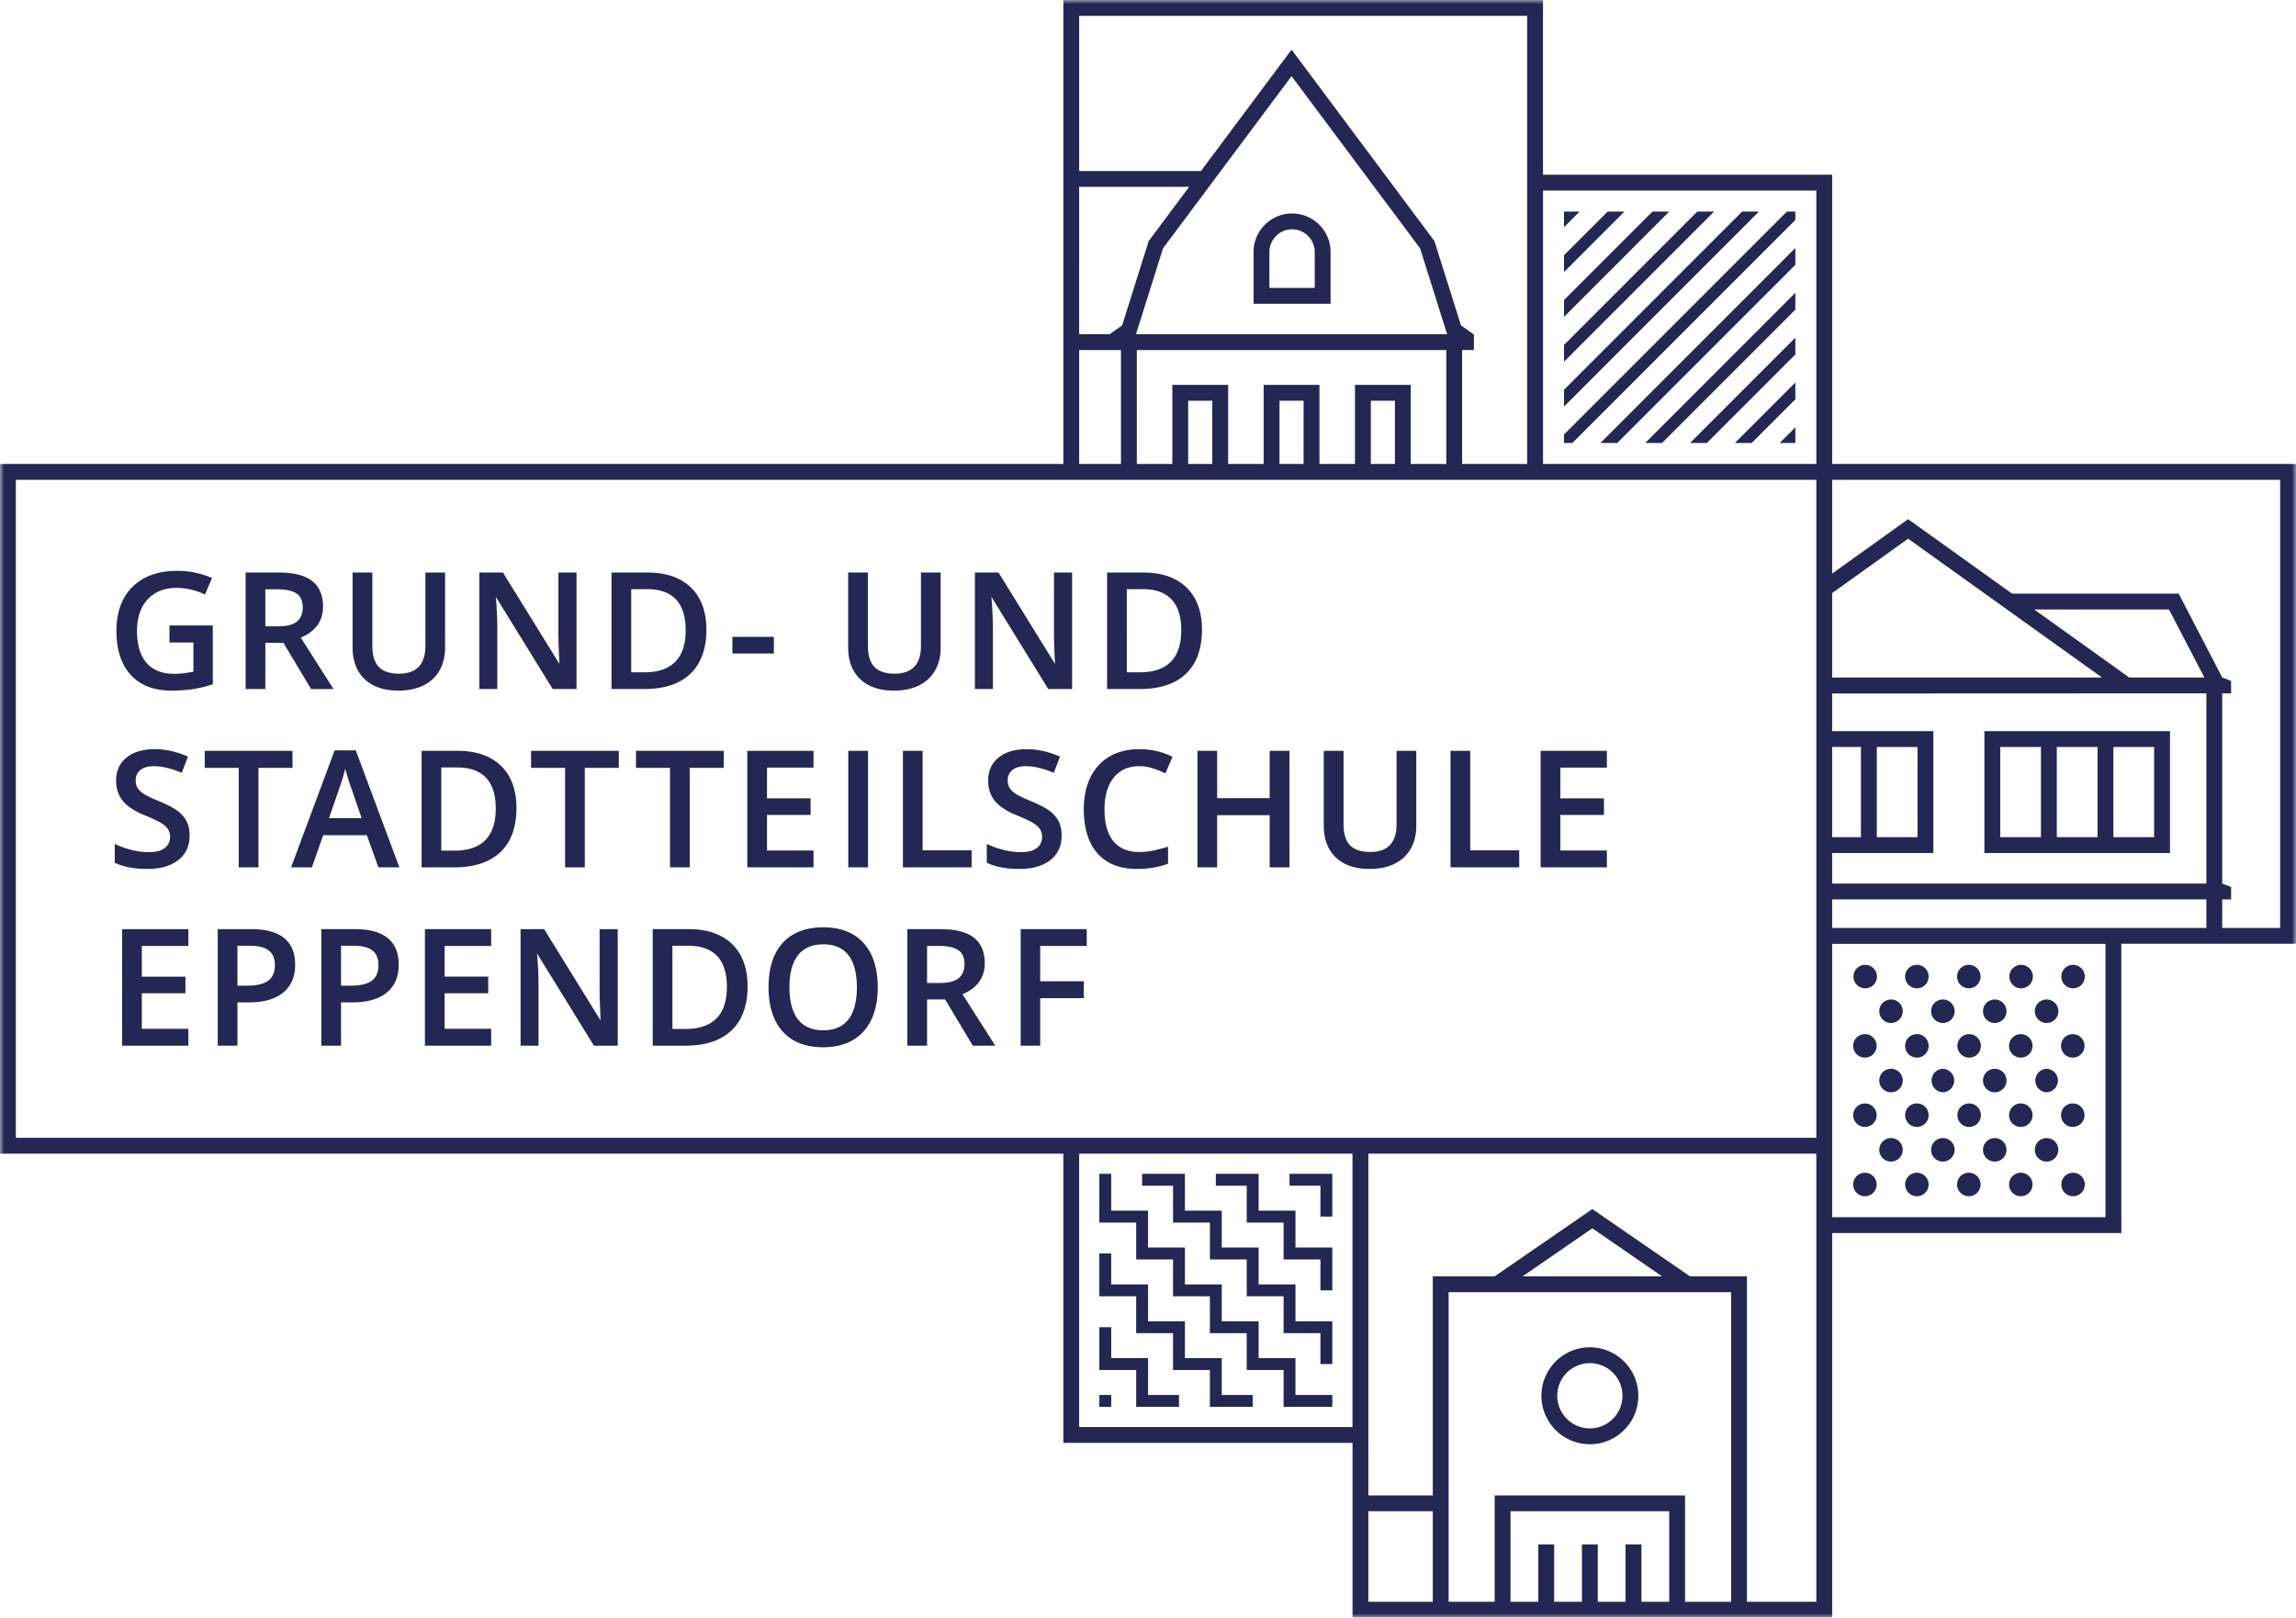 <svg width="281" height="198" fill="none" xmlns="http://www.w3.org/2000/svg"><path fill-rule="evenodd" clip-rule="evenodd" d="M219.727 54.22v-1.913l-1.912 1.912h1.912zm-5.342 0l5.341-5.344V46.82l-7.397 7.4h2.056zm-5.486 0l10.828-10.832v-2.056l-12.884 12.887h2.056zm-5.484 0l16.312-16.32v-2.057l-18.369 18.376h2.057zm-5.486 0l21.798-21.808v-2.057l-23.854 23.864h2.056zm21.798-28.324h-1.029L191.415 53.19v1.03h1.028l27.284-27.296v-1.028zm-6.515 0l-21.797 21.806v2.058l23.854-23.864h-2.057zm-5.485 0l-16.312 16.32v2.057l18.369-18.377h-2.057zm-5.485 0l-10.827 10.831v2.057l12.883-12.888h-2.056zm-5.486 0l-5.34 5.342v2.058l7.396-7.4h-2.056zm-5.34 0v1.912l1.91-1.912h-1.91zM21 84.534c.907 0 1.764-.06 2.548-.175a15.137 15.137 0 002.464-.593l.033-.012v-7.193h-5.307v2.082h2.935v3.566c-.829.18-1.62.27-2.353.27-1.465 0-2.602-.448-3.378-1.335-.78-.887-1.174-2.205-1.174-3.915 0-1.628.44-2.926 1.304-3.862.864-.935 2.058-1.409 3.547-1.409 1.136 0 2.29.266 3.427.79l.047.02.852-2.017-.046-.02a10.623 10.623 0 00-4.22-.857c-2.303 0-4.135.655-5.449 1.947-1.315 1.293-1.98 3.106-1.98 5.388 0 2.315.591 4.133 1.755 5.406 1.167 1.272 2.846 1.919 4.995 1.919m11.474-12.401h1.482c1.038 0 1.824.173 2.336.514.506.338.763.905.763 1.686 0 .768-.238 1.355-.71 1.745-.472.39-1.25.588-2.312.588h-1.559v-4.533zm0 6.548h2.21l3.39 5.66h2.748l-4.014-6.295c1.807-.757 2.726-2.032 2.726-3.792 0-1.391-.45-2.447-1.335-3.138-.884-.689-2.26-1.037-4.089-1.037h-4.048V84.34h2.412v-5.66zm16.284 5.853c1.183 0 2.215-.215 3.068-.639.854-.427 1.515-1.042 1.966-1.832.451-.79.68-1.72.68-2.77v-9.214H52.06v8.99c0 2.25-1.085 3.391-3.225 3.391-1.105 0-1.933-.274-2.464-.819-.531-.543-.8-1.403-.8-2.552v-9.01h-2.42v9.175c0 1.634.496 2.936 1.477 3.872.98.935 2.368 1.408 4.13 1.408m12.106-7.605c0-.987-.046-2.097-.135-3.299l-.044-.572 6.945 11.26.014.022h2.914V70.078H68.34v7.47c0 .53.019 1.266.057 2.187.035.818.058 1.313.072 1.534L61.564 70.1l-.013-.023h-2.886V84.34h2.199v-7.41zm16.389-4.816h1.956c3.124 0 4.708 1.695 4.708 5.037 0 3.415-1.704 5.145-5.066 5.145h-1.598V72.113zm7.238 10.358c1.302-1.24 1.962-3.056 1.962-5.398 0-2.206-.638-3.942-1.893-5.16-1.256-1.216-3.037-1.834-5.292-1.834h-4.426v14.26h4.009c2.443 0 4.34-.628 5.64-1.868z" fill="#242753"/><mask id="a" maskUnits="userSpaceOnUse" x="0" y="0" width="281" height="198"><path fill-rule="evenodd" clip-rule="evenodd" d="M0 198h281V0H0v198z" fill="#fff"/></mask><g mask="url(#a)" fill-rule="evenodd" clip-rule="evenodd" fill="#242753"><path d="M89.637 79.99h5.074v-2.035h-5.074v2.035zm19.774 4.544c1.182 0 2.214-.215 3.067-.639.854-.427 1.516-1.042 1.966-1.832.452-.79.681-1.72.681-2.77v-9.214h-2.412v8.99c0 2.25-1.085 3.391-3.226 3.391-1.105 0-1.932-.274-2.464-.819-.53-.543-.799-1.403-.799-2.552v-9.01h-2.421v9.175c0 1.634.496 2.936 1.478 3.872.979.935 2.367 1.408 4.13 1.408m12.105-7.605c0-.987-.045-2.097-.135-3.299l-.044-.572 6.945 11.26.015.022h2.914V70.078h-2.218v7.47c0 .53.019 1.266.057 2.187.034.818.057 1.313.072 1.534L122.216 70.1l-.014-.023h-2.884V84.34h2.198v-7.41zm16.39-4.816h1.956c3.123 0 4.708 1.695 4.708 5.037 0 3.415-1.705 5.145-5.066 5.145h-1.598V72.113zm7.238 10.358c1.302-1.24 1.961-3.056 1.961-5.398 0-2.206-.637-3.942-1.892-5.16-1.256-1.216-3.037-1.834-5.292-1.834h-4.427v14.26h4.01c2.443 0 4.34-.628 5.64-1.868zm-127.117 23.89c1.604 0 2.88-.366 3.797-1.087.917-.723 1.383-1.733 1.383-3.001 0-.645-.115-1.213-.343-1.689-.228-.477-.591-.909-1.08-1.285-.483-.375-1.256-.785-2.296-1.219-.916-.377-1.558-.686-1.91-.915-.346-.229-.6-.472-.748-.726-.15-.252-.227-.561-.227-.92 0-.519.19-.94.564-1.257.377-.317.94-.477 1.673-.477.976 0 2.104.266 3.352.79l.046.02.753-1.934.017-.044-.042-.02c-1.343-.595-2.711-.896-4.07-.896-1.417 0-2.564.345-3.407 1.028-.848.686-1.278 1.637-1.278 2.828 0 .951.27 1.777.804 2.453.533.676 1.459 1.284 2.751 1.807 1.242.499 2.072.937 2.465 1.299.388.357.585.799.585 1.311 0 .571-.214 1.03-.636 1.366-.426.341-1.097.514-1.998.514a8.7 8.7 0 01-2.018-.261c-.72-.172-1.41-.413-2.048-.713l-.07-.033v2.296l.029.014c1.02.499 2.35.751 3.952.751m13.605-.194V93.988h4.165v-2.083h-10.74v2.083h4.164v12.179h2.411zm9.889-9.653c.309-.87.552-1.68.724-2.418.068.255.17.601.303 1.03.177.572.308.973.403 1.223l1.304 3.792h-3.99l1.256-3.627zm-5.897 9.653h2.544l1.385-3.934h5.345l1.404 3.902.011.032h2.564l-5.323-14.288-.01-.033h-2.586l-5.31 14.255-.024.066zM54.01 93.94h1.955c3.124 0 4.707 1.695 4.707 5.037 0 3.415-1.703 5.145-5.065 5.145h-1.598V93.94zm-2.412 12.227h4.009c2.443 0 4.34-.63 5.64-1.869 1.302-1.24 1.962-3.056 1.962-5.398 0-2.206-.638-3.943-1.894-5.16-1.255-1.218-3.037-1.834-5.291-1.834h-4.426v14.261zm13.398-12.179h4.164v12.179h2.411v-12.18h4.163v-2.081H64.996v2.082zm12.84 0h4.165v12.179h2.41v-12.18h4.164v-2.081H77.836v2.082zm13.624 12.179h8.106v-2.064H93.87v-4.35h5.336v-2.034H93.87v-3.76h5.695v-2.054H91.46v14.262zm12.359 0h2.411V91.905h-2.411v14.262zm9.099-14.261h-2.412v14.261h8.407v-2.084h-5.995V91.906zm13.987 11.888c-.424.339-1.096.513-1.998.513-.62 0-1.298-.089-2.017-.261a10.639 10.639 0 01-2.049-.713l-.07-.034v2.298l.029.013c1.021.498 2.351.751 3.952.751 1.603 0 2.882-.365 3.797-1.087.918-.723 1.383-1.732 1.383-3.002 0-.645-.114-1.212-.343-1.687-.228-.477-.592-.91-1.08-1.285-.483-.377-1.256-.786-2.295-1.22-.916-.378-1.559-.687-1.91-.916-.347-.227-.6-.47-.75-.725-.15-.253-.226-.562-.226-.92 0-.519.191-.941.564-1.257.377-.318.94-.477 1.673-.477.977 0 2.104.266 3.351.79l.048.02.753-1.935.016-.044-.042-.018c-1.341-.595-2.712-.896-4.068-.896-1.418 0-2.566.345-3.41 1.028-.847.685-1.276 1.636-1.276 2.827 0 .95.27 1.777.805 2.453.531.675 1.457 1.284 2.75 1.807 1.242.5 2.071.936 2.464 1.3.388.357.586.797.586 1.311 0 .57-.215 1.029-.637 1.366m12.225 2.567c1.406 0 2.682-.213 3.793-.633l.031-.013v-2.084l-.061.02c-.604.186-1.193.34-1.749.458a8.297 8.297 0 01-1.733.178c-1.366 0-2.425-.445-3.144-1.319-.723-.878-1.089-2.195-1.089-3.912 0-1.64.381-2.944 1.132-3.875.749-.927 1.793-1.396 3.101-1.396.578 0 1.137.086 1.664.254.528.17 1.035.37 1.511.594l.046.022.87-2.017-.041-.02c-1.228-.61-2.585-.917-4.031-.917-1.375 0-2.594.298-3.618.889-1.025.59-1.818 1.453-2.357 2.559-.54 1.104-.814 2.412-.814 3.887 0 2.341.566 4.165 1.679 5.424 1.115 1.261 2.734 1.901 4.81 1.901m7.421-14.455v14.261h2.411v-6.385h6.431v6.385h2.421V91.906h-2.421v5.793h-6.431v-5.793h-2.411zm21.068 14.455c1.182 0 2.214-.215 3.067-.64.854-.426 1.515-1.042 1.966-1.831.451-.789.68-1.721.68-2.771v-9.213h-2.411v8.99c0 2.251-1.086 3.391-3.226 3.391-1.105 0-1.933-.275-2.464-.819-.531-.543-.8-1.403-.8-2.552v-9.01h-2.42v9.174c0 1.635.496 2.937 1.478 3.873.979.935 2.367 1.408 4.13 1.408m18.313-2.277h-5.995V91.906h-2.412v14.261h8.407v-2.083zm10.728.019h-5.695v-4.351h5.336v-2.033h-5.336v-3.76h5.695v-2.054h-8.106v14.262h8.106v-2.064zM14.947 127.994h8.106v-2.064h-5.695v-4.35h5.336v-2.034h-5.336v-3.76h5.695v-2.055h-8.106v14.263zm17.881-7.955c-.544.405-1.414.61-2.586.61H29.06v-4.882h1.56c1.036 0 1.808.198 2.293.589.484.39.73.99.73 1.785 0 .857-.274 1.496-.815 1.898m-2.053-6.308H26.65v14.263h2.41v-5.299h1.425c1.793 0 3.195-.402 4.166-1.194.975-.794 1.47-1.951 1.47-3.439 0-1.416-.45-2.503-1.34-3.234-.885-.728-2.233-1.097-4.005-1.097m14.73 6.308c-.543.405-1.413.61-2.586.61h-1.182v-4.882h1.56c1.037 0 1.808.198 2.294.589.483.39.729.99.729 1.785 0 .857-.275 1.496-.815 1.898m-2.053-6.308h-4.126v14.263h2.411v-5.299h1.425c1.791 0 3.193-.402 4.164-1.194.976-.794 1.471-1.951 1.471-3.439 0-1.416-.45-2.503-1.34-3.234-.886-.728-2.233-1.097-4.005-1.097m8.553 14.263h8.106v-2.064h-5.695v-4.35h5.336v-2.034h-5.336v-3.76h5.695v-2.055h-8.106v14.263zm21.377-6.792c0 .529.02 1.265.058 2.186.033.818.056 1.314.07 1.534l-6.904-11.167-.015-.024H63.71v14.263h2.196v-7.412c0-.987-.045-2.096-.135-3.298l-.044-.573 6.947 11.259.015.024H75.6v-14.263h-2.216v7.471zm15.577-.397c0 3.413-1.705 5.144-5.066 5.144h-1.599v-10.182h1.957c3.123 0 4.708 1.695 4.708 5.038zm-9.076-7.074v14.263h4.01c2.443 0 4.34-.629 5.64-1.869 1.302-1.241 1.961-3.057 1.961-5.398 0-2.206-.636-3.943-1.891-5.161-1.257-1.216-3.037-1.835-5.293-1.835h-4.427zm17.784 3.19c.694-.882 1.739-1.329 3.104-1.329 1.352 0 2.384.447 3.066 1.328.684.885 1.031 2.206 1.031 3.923 0 1.744-.351 3.074-1.041 3.952-.689.874-1.723 1.319-3.075 1.319-1.36 0-2.398-.449-3.09-1.333-.693-.887-1.045-2.212-1.045-3.938 0-1.717.353-3.037 1.05-3.922m-3.607 3.904c0 2.338.582 4.17 1.731 5.443 1.15 1.273 2.82 1.92 4.961 1.92 2.115 0 3.774-.652 4.931-1.935 1.157-1.281 1.741-3.101 1.741-5.41 0-2.312-.583-4.133-1.735-5.41-1.154-1.277-2.809-1.924-4.918-1.924-2.141 0-3.813.638-4.97 1.894-1.154 1.257-1.74 3.08-1.74 5.422m23.98-2.84c0 .77-.239 1.357-.709 1.746-.473.391-1.251.59-2.313.59h-1.559v-4.535h1.481c1.039 0 1.825.173 2.337.516.507.337.763.904.763 1.683zm-6.992-4.254v14.263h2.411v-5.658h2.21l3.389 5.658h2.75l-4.015-6.294c1.809-.757 2.726-2.034 2.726-3.792 0-1.393-.448-2.447-1.336-3.138-.883-.69-2.258-1.039-4.088-1.039h-4.047zm13.867 14.263h2.391v-5.814h5.337v-2.064h-5.337v-4.33h5.695v-2.055h-8.086v14.263zm69.662 46.847a3.999 3.999 0 01-3.993-3.995 3.996 3.996 0 013.993-3.992 3.996 3.996 0 013.992 3.992 3.999 3.999 0 01-3.992 3.995m0-9.928a5.938 5.938 0 00-5.93 5.933 5.938 5.938 0 005.93 5.935c3.27 0 5.93-2.662 5.93-5.935a5.938 5.938 0 00-5.93-5.933M160.906 35.242h-5.547v-4.4a2.775 2.775 0 012.773-2.773 2.776 2.776 0 012.774 2.774v4.4zm-2.774-9.113a4.718 4.718 0 00-4.712 4.714v6.34h9.426v-6.34a4.72 4.72 0 00-4.714-4.714z"/><path d="M279.061 113.581h-7.091v-3.49h1.086v-1.52l-1.086-.419V84.867h1.086v-1.519l-1.086-.421-5.325-10.261h-20.39l-12.727-9.115-9.294 6.654V58.73h54.827v54.851zm-49.366-11.109h4.985V91.434h-4.985v11.038zm40.335 5.68h-45.796v-3.742h12.385V89.493h-12.385v-4.607l45.796-.019v23.285zm-45.796 5.429h45.796v-3.49h-45.796v3.49zm33.451 35.411h-33.451v-33.463h33.451v33.463zm-33.451-46.52h3.522V91.434h-3.522v11.038zm24.729-27.866h16.497l4.325 8.32h-9.201l-11.621-8.32zm-24.729-2.014l9.294-6.656 23.723 16.99h-33.017V72.593zm-35.388-15.803h33.45V23.326h-33.45v33.463zM1.938 139.271h220.358V58.73H1.938v80.541zm220.358 11.662v45.128h-8.492V156.23h-6.969l-11.956-8.236-11.954 8.236h-7.572v26.814h-7.884V141.21h54.827v9.723zm-35.952 5.297l8.535-5.881 8.538 5.881h-17.073zm25.522 39.831h-5.637v-13.017h-23.301v13.017h-5.636V158.17h34.574v37.891zm-7.576 0h-3.401v-7.019h-1.94v7.019h-3.401v-7.019h-1.939v7.019h-3.4v-7.019h-1.94v7.019h-3.401v-11.077h19.422v11.077zm-36.82 0h7.883v-11.077h-7.883v11.077zm-35.394-21.387h33.45V141.21h-33.45v33.464zm.001-131.825h5.116v13.94h-5.116V42.85zm0-19.976h13.457l-4.848 6.495-.1.133-3.249 10.325-1.529 1.084h-3.731V22.873zm7.119 18.037h-.167l3.308-10.514L158.07 9.319l15.731 21.077 3.309 10.514h-37.914zm6.222 15.88h2.951v-7.741h-2.951v7.74zm11.176 0h2.951v-7.741h-2.951v7.74zm11.175 0h2.95v-7.741h-2.95v7.74zm-1.937-9.68v9.68h-4.348v-9.68h-6.828v9.68h-4.347v-9.68h-6.83v9.68h-4.346V42.85h37.875v13.94h-4.349v-9.68h-6.827zM132.077 1.939h54.827v54.85h-7.959V42.85h1.443v-1.9l-1.585-1.123-3.201-10.169-.051-.156L158.07 6.078l-11.088 14.855h-14.905V1.939zm92.157 54.85V21.386h-35.391V0h-58.705v56.79H.001v84.42h130.137v35.403h35.392V198h58.704v-47.067h35.39v-35.412h21.377V56.789h-56.767z"/><path d="M258.651 102.471h4.984V91.433h-4.984v11.038zm-6.924 0h4.985V91.433h-4.985v11.038zm-6.923 0h4.984V91.433h-4.984v11.038zm-1.939 1.939h22.71V89.493h-22.71v14.917zm-79.807 44.508h-1.453v-3.784h-3.784v-1.456h5.237v5.24zm0 9.024h-1.453v-3.784h-4.511v-4.512h-4.509v-4.512h-3.784v-1.456h5.237v4.512h4.511v4.512h4.509v5.24zm0 9.024h-1.453v-3.784h-4.51v-4.512h-4.51v-4.512h-4.51v-4.512h-4.511v-4.512h-3.783v-1.456h5.237v4.512h4.51v4.512h4.51v4.512h4.511v4.512h4.509v5.24zm-9.746 5.24h-5.238v-4.513h-4.511v-4.511h-4.509v-4.512h-4.511v-5.241h1.454v3.786h4.511v4.512h4.51v4.511h4.51v4.513h3.784v1.455zm-9.02-.001h-5.237v-4.513h-4.511v-5.239h1.455v3.784h4.51v4.513h3.783v1.455zm18.766.001h-5.963v-4.513h-4.51v-4.511h-4.51v-4.512h-4.511v-4.513h-4.509v-4.511h-4.511v-5.967h1.453v4.512h4.511v4.511h4.51v4.513h4.51v4.512h4.51v4.511h4.511v4.513h4.509v1.455zm-28.514-.001h1.454v-1.455h-1.454v1.455zm119.135-51.232a1.437 1.437 0 100-2.873 1.437 1.437 0 000 2.873m-25.438 0a1.437 1.437 0 10-.001-2.873 1.437 1.437 0 00.001 2.873m6.36 0a1.437 1.437 0 100-2.875 1.437 1.437 0 000 2.875m6.359 0c.794 0 1.436-.643 1.436-1.438a1.435 1.435 0 10-2.873 0c0 .795.643 1.438 1.437 1.438m6.36 0a1.437 1.437 0 10-.001-2.873 1.437 1.437 0 00.001 2.873m3.159 4.242a1.438 1.438 0 10-.002-2.876 1.438 1.438 0 00.002 2.876m-19.044 0a1.437 1.437 0 100-2.874 1.437 1.437 0 000 2.874m6.348 0a1.438 1.438 0 10-.002-2.876 1.438 1.438 0 00.002 2.876m6.349 0a1.437 1.437 0 10-.002-2.874 1.437 1.437 0 00.002 2.874m9.547 4.242a1.437 1.437 0 100-2.875 1.437 1.437 0 000 2.875m-25.438 0a1.437 1.437 0 10-.002-2.874 1.437 1.437 0 00.002 2.874m6.36 0a1.438 1.438 0 10-.002-2.876 1.438 1.438 0 00.002 2.876m6.359 0a1.437 1.437 0 10-.001-2.873 1.437 1.437 0 00.001 2.873m6.36 0a1.437 1.437 0 10-.002-2.874 1.437 1.437 0 00.002 2.874m3.159 4.242a1.439 1.439 0 000-2.876 1.439 1.439 0 000 2.876m-19.044 0a1.438 1.438 0 000-2.876 1.438 1.438 0 000 2.876m6.348 0a1.439 1.439 0 000-2.876 1.439 1.439 0 000 2.876m6.349 0a1.438 1.438 0 000-2.876 1.438 1.438 0 000 2.876m9.547 4.241a1.437 1.437 0 100-2.875 1.437 1.437 0 000 2.875m-25.438 0a1.437 1.437 0 10-.002-2.874 1.437 1.437 0 00.002 2.874m6.36 0a1.438 1.438 0 10-.002-2.876 1.438 1.438 0 00.002 2.876m6.359 0a1.437 1.437 0 10-.001-2.873 1.437 1.437 0 00.001 2.873m6.36 0a1.437 1.437 0 10-.002-2.874 1.437 1.437 0 00.002 2.874m6.359 8.482a1.437 1.437 0 100-2.873 1.437 1.437 0 000 2.873m-25.438 0a1.436 1.436 0 100-2.873 1.436 1.436 0 000 2.873m6.36 0a1.437 1.437 0 100-2.874 1.437 1.437 0 000 2.874m6.359 0a1.437 1.437 0 10-.001-2.877 1.437 1.437 0 00.001 2.877m6.36 0a1.436 1.436 0 100-2.873 1.436 1.436 0 000 2.873m3.159-4.241a1.438 1.438 0 10-.002-2.876 1.438 1.438 0 00.002 2.876m-19.044 0a1.437 1.437 0 100-2.875 1.437 1.437 0 000 2.875m6.348 0a1.438 1.438 0 10-.002-2.876 1.438 1.438 0 00.002 2.876m6.349 0a1.437 1.437 0 10-.002-2.874 1.437 1.437 0 00.002 2.874"/></g></svg>